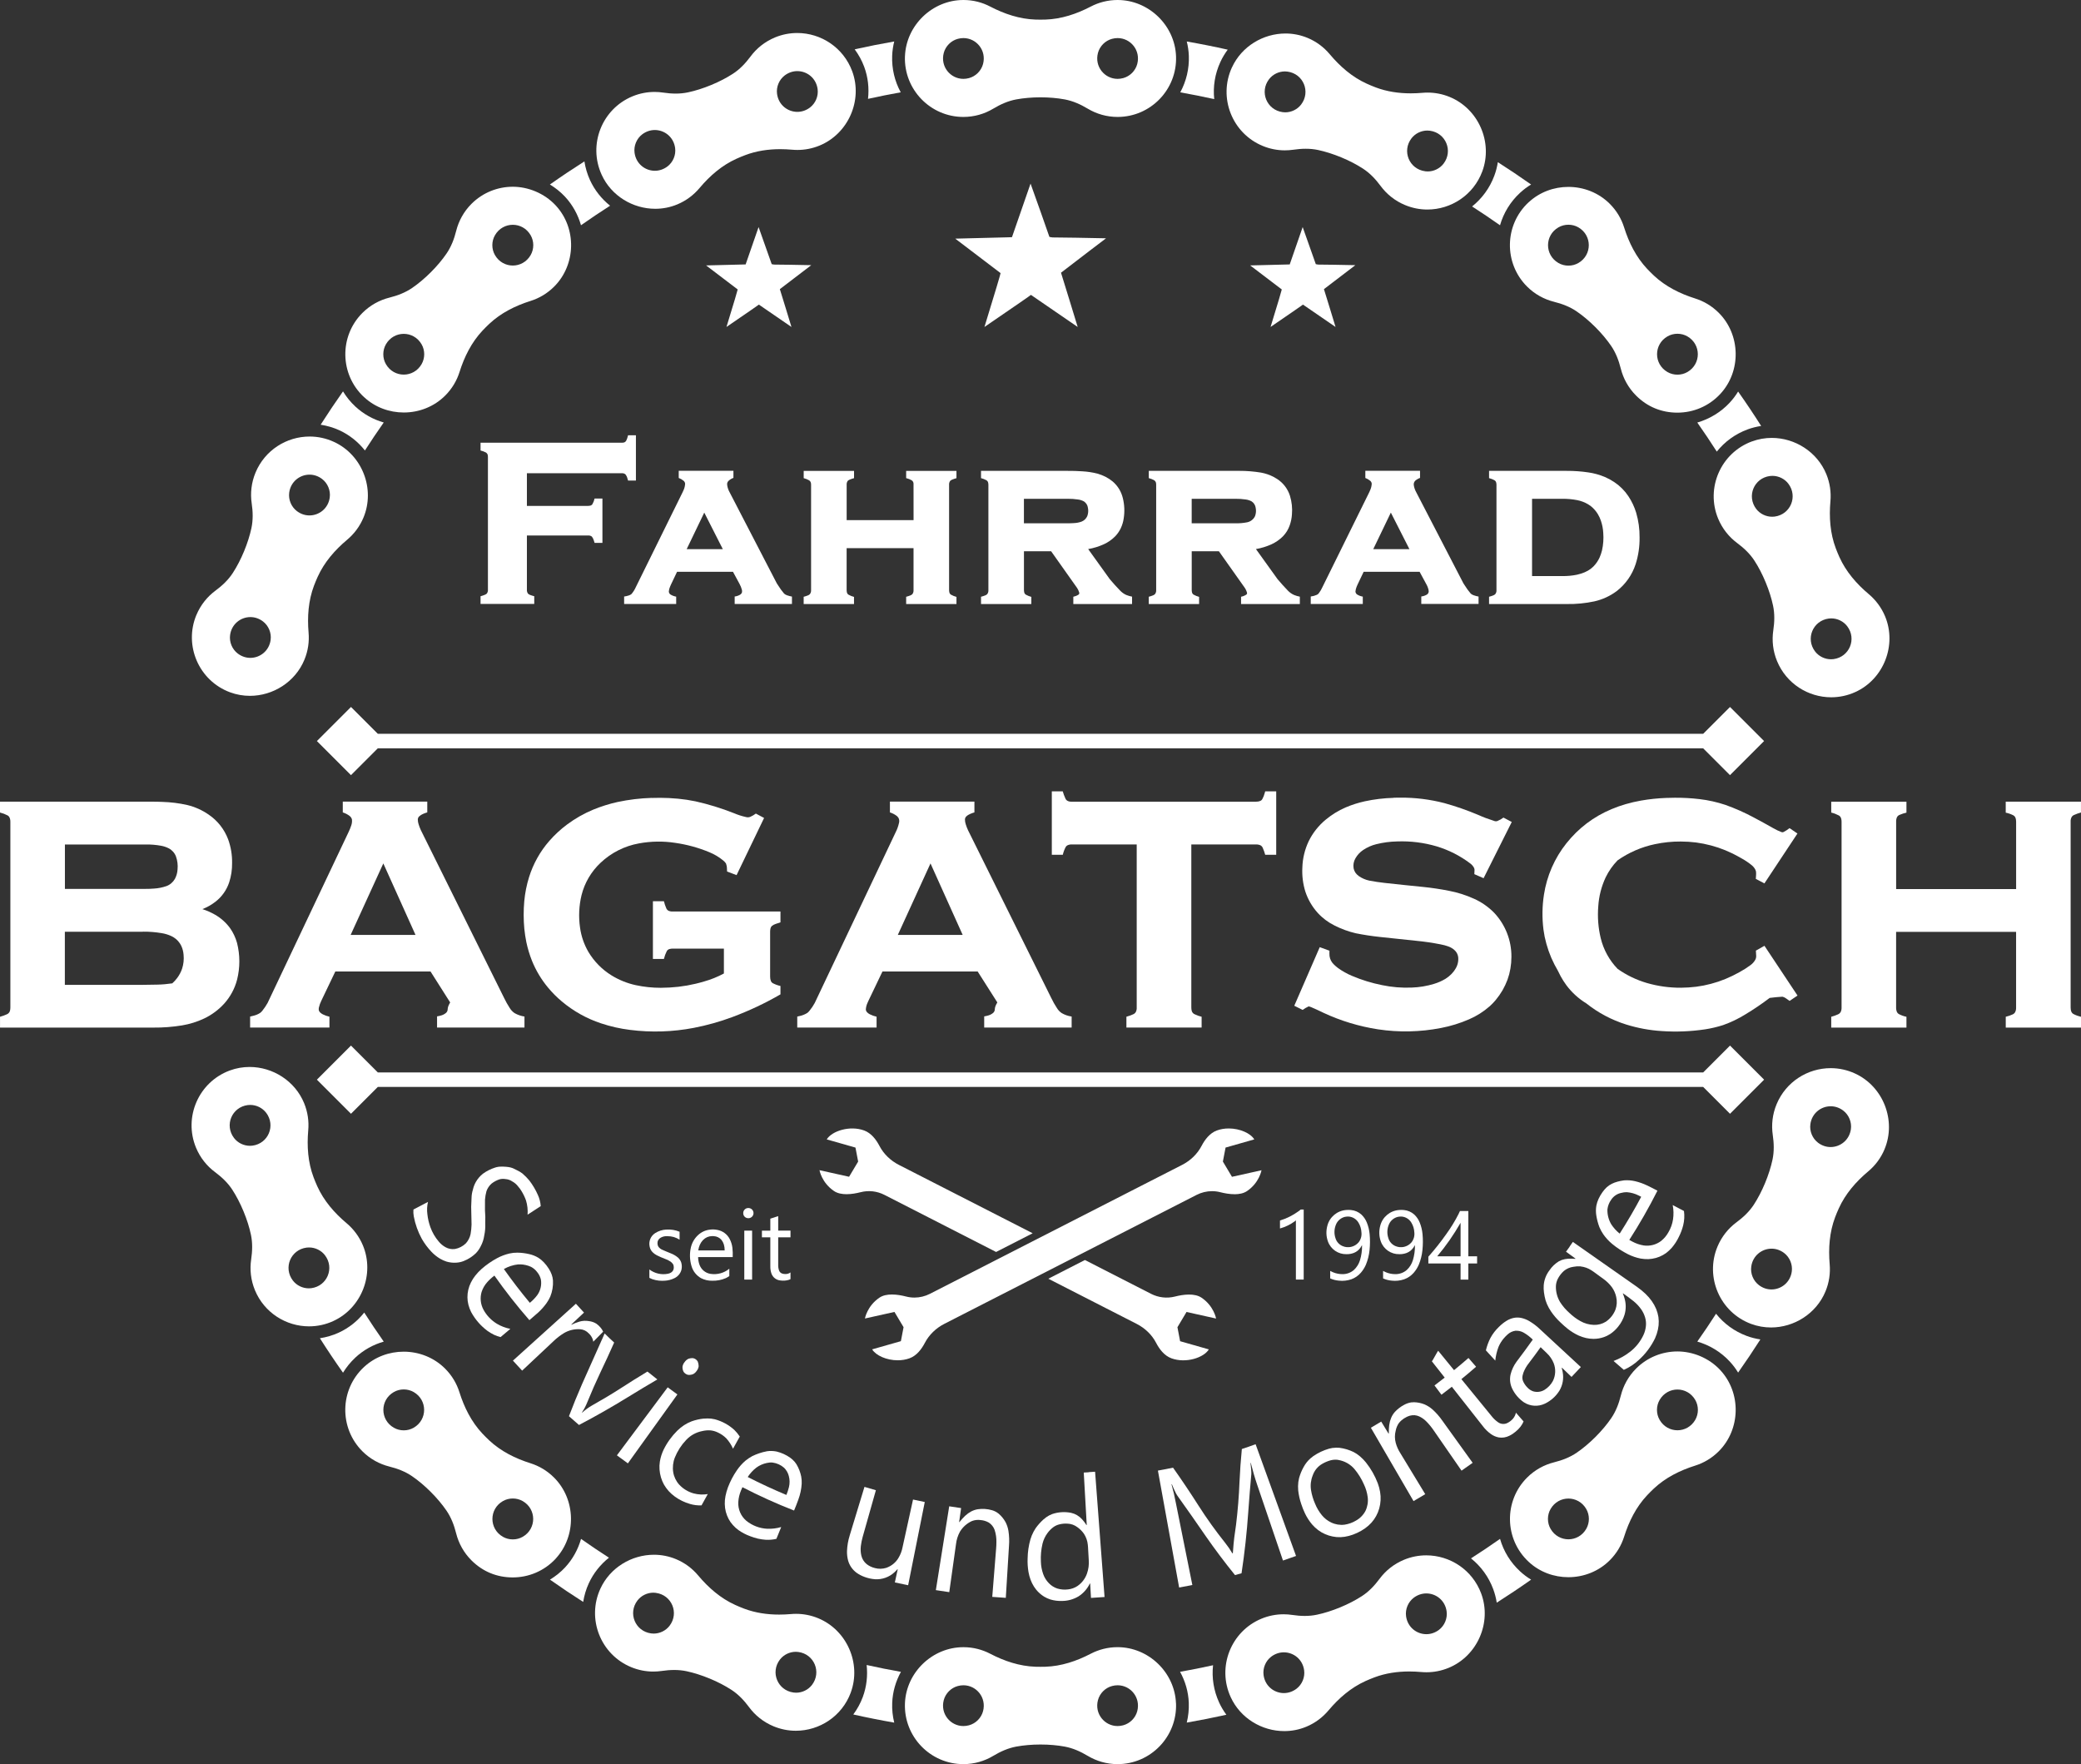<?xml version="1.0" encoding="UTF-8"?>
<svg id="Ebene_1" data-name="Ebene 1" xmlns="http://www.w3.org/2000/svg" viewBox="0 0 668.45 566.62">
  <rect x="0" y="0" width="668.45" height="566.62" fill="#333333" stroke="none"/>
  <defs>
    <style>
      .cls-1 {
        fill: #fff;
        fill-rule: evenodd;
      }
    </style>
  </defs>
  <path class="cls-1" d="M338.15,76.27c-.49-.06-.85-.12-1.07-.19-1.63-4.72-3.65-10.42-6.05-17.11-2.74,7.97-4.73,13.7-5.97,17.21-.15,0-.69.02-1.62.05l-16.6.42c9.71,7.35,14.56,11.04,14.56,11.07,0,.28-1.73,6.05-5.18,17.3,10.05-6.87,15.03-10.31,14.93-10.31l15.02,10.31c-.59-1.91-1.47-4.81-2.66-8.69-1.19-3.88-2.09-6.8-2.7-8.74,7.3-5.61,12.13-9.29,14.47-11.05-7.21-.16-12.93-.25-17.15-.28Z"/>
  <path class="cls-1" d="M233.35,105.02c7-4.79,10.47-7.19,10.41-7.19l10.47,7.19c-.41-1.33-1.03-3.35-1.85-6.06-.83-2.71-1.46-4.74-1.88-6.09,5.09-3.91,8.45-6.48,10.09-7.7-5.03-.11-9.01-.17-11.96-.19-.35-.04-.59-.09-.74-.13-1.14-3.29-2.55-7.26-4.22-11.92-1.91,5.55-3.3,9.55-4.16,12-.11,0-.48.01-1.13.03l-11.57.29c6.77,5.12,10.15,7.7,10.15,7.72,0,.19-1.21,4.21-3.61,12.06Z"/>
  <path class="cls-1" d="M408.12,105.02c7-4.79,10.47-7.19,10.41-7.19l10.47,7.19c-.41-1.33-1.03-3.35-1.85-6.06-.83-2.71-1.46-4.74-1.88-6.09,5.09-3.91,8.45-6.48,10.09-7.7-5.03-.11-9.01-.17-11.96-.19-.35-.04-.59-.09-.74-.13-1.14-3.29-2.55-7.26-4.22-11.92-1.91,5.55-3.3,9.55-4.16,12-.11,0-.48.01-1.13.03l-11.57.29c6.77,5.12,10.15,7.7,10.15,7.72,0,.19-1.2,4.21-3.61,12.06Z"/>
  <path class="cls-1" d="M178.5,500.63c-3.72,4.01-8.75,6.02-13.79,6.02s-9.62-1.83-13.28-5.49c-2.48-2.48-4.11-5.49-4.91-8.67-.65-2.6-1.6-5.11-3.12-7.32-1.35-1.96-3.05-4-5.03-5.98-1.98-1.98-4.02-3.69-5.98-5.03-2.2-1.52-4.72-2.47-7.32-3.12-3.18-.8-6.19-2.43-8.67-4.91-7.49-7.49-7.32-19.79.52-27.06,3.55-3.29,8.15-4.93,12.74-4.93,4.86,0,9.72,1.83,13.34,5.47,2.18,2.19,3.7,4.78,4.57,7.54,1.54,4.89,3.85,9.53,7.36,13.27.71.76,1.45,1.49,2.2,2.2,3.74,3.51,8.38,5.82,13.27,7.36,2.76.87,5.35,2.39,7.54,4.57,7.07,7.03,7.32,18.76.54,26.08M132.9,447.12c-.98-.57-2.09-.85-3.21-.85s-2.23.28-3.21.85c-4.45,2.58-4.45,8.86,0,11.44.98.57,2.09.85,3.21.85s2.23-.28,3.21-.85c4.45-2.58,4.45-8.86,0-11.44M167.93,482.15c-.98-.57-2.09-.85-3.21-.85s-2.23.28-3.21.85c-4.45,2.58-4.45,8.86,0,11.44.98.57,2.09.85,3.21.85s2.23-.28,3.21-.85c4.45-2.58,4.45-8.86,0-11.44"/>
  <path class="cls-1" d="M123.27,430.92c-2.15-3.07-4.25-6.18-6.27-9.34-2.15,2.7-4.91,4.95-8.21,6.46-1.94.89-3.96,1.46-6.03,1.79,2.38,3.75,4.86,7.45,7.42,11.07,1.08-1.76,2.4-3.4,3.96-4.86,2.61-2.42,5.73-4.16,9.12-5.13Z"/>
  <path class="cls-1" d="M605.35,369.12c-1.19,2.85-3.01,5.24-5.23,7.1-3.93,3.29-7.34,7.2-9.46,11.88-.43.94-.83,1.91-1.2,2.88-1.81,4.8-2.18,9.97-1.74,15.08.25,2.88-.16,5.86-1.34,8.71-2.95,7.16-10.09,11.6-17.51,11.6-2.13,0-4.29-.37-6.38-1.14-10.02-3.72-14.88-15.03-10.82-24.81,1.35-3.24,3.5-5.9,6.14-7.85,2.15-1.59,4.11-3.43,5.57-5.68,1.29-1.99,2.53-4.35,3.6-6.94,1.07-2.59,1.87-5.12,2.37-7.45.56-2.62.48-5.3.09-7.95-.48-3.24-.12-6.65,1.23-9.89,3-7.22,10-11.58,17.37-11.58,2.62,0,5.29.55,7.84,1.73,9.06,4.17,13.31,15.11,9.46,24.31M594.54,362.65c.3-2.24-.65-4.55-2.45-5.93-1.26-.96-2.67-1.4-4.05-1.4-3.11,0-6.05,2.24-6.52,5.77-.3,2.24.65,4.55,2.45,5.93,1.26.96,2.67,1.4,4.05,1.4,3.11,0,6.04-2.24,6.52-5.77M575.55,408.39c.3-2.24-.65-4.55-2.45-5.93-1.26-.96-2.67-1.4-4.05-1.4-3.11,0-6.05,2.24-6.52,5.77-.3,2.24.65,4.55,2.45,5.93,1.26.96,2.67,1.4,4.05,1.4,3.11,0,6.04-2.24,6.52-5.77"/>
  <path class="cls-1" d="M555.71,357.73l10.95-10.95-10.95-10.95-8.62,8.62H121.36l-8.62-8.62-10.95,10.95,10.95,10.95,8.62-8.62h425.72l8.62,8.62Z"/>
  <path class="cls-1" d="M551.22,421.96c-1.94,3.03-3.95,6-6.02,8.94,3.95,1.15,7.58,3.33,10.42,6.4,1.03,1.11,1.93,2.3,2.69,3.56,2.46-3.49,4.85-7.04,7.15-10.65-1.49-.23-2.96-.59-4.38-1.12-3.95-1.47-7.31-3.93-9.86-7.13Z"/>
  <path class="cls-1" d="M491.04,64.96c3.55-3.29,8.15-4.93,12.74-4.93,4.86,0,9.72,1.83,13.34,5.47,2.18,2.19,3.7,4.78,4.57,7.54,1.54,4.89,3.85,9.53,7.36,13.27.71.76,1.45,1.49,2.2,2.2,3.74,3.51,8.38,5.82,13.27,7.36,2.76.87,5.35,2.39,7.54,4.57,7.07,7.03,7.32,18.76.54,26.08-3.72,4.01-8.75,6.02-13.79,6.02s-9.62-1.83-13.28-5.49c-2.48-2.48-4.11-5.49-4.91-8.67-.65-2.6-1.6-5.11-3.12-7.32-1.35-1.96-3.05-4-5.03-5.98-1.98-1.98-4.02-3.69-5.98-5.03-2.2-1.52-4.72-2.47-7.32-3.12-3.18-.8-6.19-2.43-8.67-4.91-7.49-7.49-7.32-19.79.52-27.06M535.61,119.49c.98.57,2.09.85,3.21.85s2.23-.28,3.21-.85c4.45-2.58,4.45-8.86,0-11.44-.98-.57-2.09-.85-3.21-.85s-2.23.28-3.21.85c-4.45,2.58-4.45,8.86,0,11.44M500.59,84.47c.98.57,2.09.85,3.21.85s2.23-.28,3.21-.85c4.45-2.58,4.45-8.86,0-11.44-.98-.57-2.09-.85-3.21-.85s-2.23.28-3.21.85c-4.45,2.58-4.45,8.86,0,11.44"/>
  <path class="cls-1" d="M278.38,534.77c.37,3.41.01,6.92-1.24,10.3-.75,2.03-1.8,3.9-3.05,5.6,4.35.98,8.73,1.85,13.15,2.62-.5-2.04-.74-4.17-.65-6.33.14-3.6,1.15-6.98,2.8-9.98-3.7-.65-7.37-1.39-11.01-2.2Z"/>
  <path class="cls-1" d="M552.6,440.09c6.78,7.31,6.53,19.04-.54,26.08-2.19,2.18-4.78,3.7-7.54,4.57-4.89,1.54-9.53,3.85-13.27,7.36-.76.71-1.49,1.45-2.2,2.2-3.51,3.74-5.82,8.38-7.36,13.27-.87,2.76-2.39,5.35-4.57,7.54-3.62,3.64-8.48,5.47-13.34,5.47-4.59,0-9.19-1.63-12.74-4.93-7.84-7.27-8.02-19.57-.52-27.06,2.48-2.48,5.49-4.11,8.67-4.91,2.6-.65,5.11-1.6,7.32-3.12,1.96-1.35,4-3.05,5.98-5.03,1.98-1.98,3.69-4.02,5.03-5.98,1.52-2.2,2.47-4.72,3.12-7.32.8-3.18,2.43-6.19,4.91-8.67,3.66-3.66,8.47-5.49,13.28-5.49s10.07,2.01,13.78,6.02M509.52,484.66c-1.29-2.23-3.51-3.34-5.72-3.34s-4.43,1.11-5.72,3.34c-1.14,1.96-1.14,4.46,0,6.41,1.29,2.23,3.51,3.34,5.72,3.34s4.43-1.11,5.72-3.34c1.14-1.96,1.14-4.46,0-6.41M544.54,449.64c-1.29-2.23-3.51-3.34-5.72-3.34s-4.43,1.11-5.72,3.34c-1.14,1.96-1.14,4.46,0,6.41,1.29,2.23,3.51,3.34,5.72,3.34s4.43-1.11,5.72-3.34c1.13-1.96,1.13-4.46,0-6.41"/>
  <path class="cls-1" d="M396.54,383.58c1.48,0,2.91-.27,4.01-1.01,3.98-2.69,4.67-6.7,4.67-6.7l-9.49,2.11-2.92-4.9.86-4.49,9.23-2.63c-1.2-1.97-4.64-3.51-8.21-3.51-1.29,0-2.6.2-3.82.65-2.31.85-3.88,3-4.89,4.93-1.38,2.65-3.6,4.76-6.26,6.12l-4.68,2.39-76.35,39.03c-1.55.79-3.25,1.2-4.96,1.2-.9,0-1.8-.11-2.68-.34-1.38-.35-2.99-.65-4.54-.65s-2.91.27-4.01,1.01c-3.98,2.69-4.67,6.7-4.67,6.7l9.49-2.11,2.92,4.9-.86,4.49-9.23,2.63c1.2,1.98,4.64,3.51,8.21,3.51,1.29,0,2.6-.2,3.82-.65,2.31-.85,3.88-3,4.89-4.93,1.38-2.65,3.6-4.76,6.26-6.12l66.73-34.11,14.3-7.31c1.55-.79,3.25-1.2,4.96-1.2.9,0,1.8.11,2.68.34,1.38.35,2.99.64,4.54.64Z"/>
  <path class="cls-1" d="M272.73,377.98l2.92-4.9-.86-4.49-9.23-2.63c1.64-2.69,7.42-4.56,12.03-2.86,2.31.85,3.88,3,4.89,4.93,1.38,2.65,3.6,4.76,6.26,6.12l4.68,2.39,38.29,19.57-11.75,6.01-21.57-11.03-14.3-7.31c-2.36-1.21-5.07-1.52-7.64-.86-2.7.69-6.3,1.15-8.55-.37-3.98-2.69-4.67-6.7-4.67-6.7l9.49,2.11Z"/>
  <path class="cls-1" d="M390.63,423.51s-.69-4.01-4.67-6.7c-2.25-1.52-5.85-1.06-8.55-.37-2.57.65-5.28.34-7.64-.86l-21.28-10.88-11.75,6.01,28.38,14.51c2.66,1.36,4.89,3.47,6.26,6.12,1,1.93,2.58,4.08,4.89,4.93,4.61,1.7,10.4-.17,12.03-2.86l-9.23-2.63-.86-4.49,2.92-4.9,9.49,2.11Z"/>
  <path class="cls-1" d="M290.69,18.06C291.07,8.11,299.51,0,309.46,0h.05c3.09,0,6,.77,8.56,2.11,4.55,2.37,9.47,4.02,14.59,4.18.52.02,1.04.02,1.56.02s1.04,0,1.56-.02c5.13-.16,10.04-1.81,14.59-4.18C352.94.77,355.85.01,358.94,0h.05c9.95,0,18.39,8.11,18.77,18.05.41,10.68-8.17,19.51-18.77,19.51-3.51,0-6.79-.98-9.6-2.66-2.3-1.38-4.75-2.48-7.38-2.97-2.34-.43-4.98-.67-7.79-.67s-5.45.24-7.79.67c-2.63.49-5.08,1.59-7.38,2.97-2.81,1.69-6.09,2.66-9.6,2.66-10.59,0-19.17-8.82-18.77-19.51M309.46,25.33c.58,0,1.18-.08,1.78-.24,2.19-.58,3.95-2.35,4.53-4.53,1.16-4.37-2.12-8.33-6.31-8.33-.58,0-1.18.08-1.78.24-2.19.58-3.95,2.35-4.53,4.53-1.16,4.37,2.12,8.33,6.31,8.33M358.99,25.33c.58,0,1.18-.08,1.78-.24,2.19-.58,3.95-2.35,4.53-4.53,1.16-4.37-2.12-8.33-6.31-8.33-.58,0-1.18.08-1.78.24-2.19.58-3.95,2.35-4.53,4.53-1.16,4.37,2.12,8.33,6.31,8.33"/>
  <path class="cls-1" d="M472.86,66.31c3.04,1.95,6.02,3.97,8.97,6.04,1.14-3.94,3.31-7.53,6.41-10.4,1.1-1.02,2.3-1.92,3.57-2.69-3.5-2.47-7.06-4.86-10.68-7.17-.23,1.47-.6,2.93-1.14,4.37-1.47,3.95-3.97,7.32-7.14,9.86Z"/>
  <path class="cls-1" d="M195.61,500.32c-3.04-1.95-6.02-3.97-8.97-6.04-.95,3.33-2.64,6.47-5.11,9.14-1.44,1.55-3.09,2.86-4.87,3.94,3.5,2.47,7.06,4.86,10.67,7.16.33-2.04.91-4.06,1.81-6,1.5-3.26,3.75-6.04,6.48-8.22Z"/>
  <path class="cls-1" d="M63.08,197.55c1.35-3.24,3.5-5.9,6.14-7.85,2.15-1.59,4.11-3.43,5.57-5.68,1.29-1.99,2.53-4.35,3.6-6.94,1.07-2.59,1.87-5.12,2.37-7.45.56-2.62.48-5.31.09-7.95-.48-3.24-.12-6.65,1.23-9.89,3-7.22,10-11.58,17.37-11.58,2.62,0,5.29.55,7.84,1.73,9.06,4.17,13.31,15.11,9.46,24.31-1.19,2.85-3.01,5.24-5.23,7.1-3.93,3.3-7.34,7.2-9.46,11.88-.43.94-.83,1.91-1.2,2.88-1.81,4.8-2.18,9.97-1.74,15.08.25,2.88-.16,5.86-1.34,8.71-2.95,7.16-10.09,11.6-17.51,11.6-2.13,0-4.29-.37-6.38-1.14-10.02-3.72-14.88-15.03-10.82-24.81M73.91,203.97c-.3,2.24.65,4.55,2.45,5.93,1.26.96,2.67,1.4,4.05,1.4,3.11,0,6.05-2.24,6.52-5.77.3-2.24-.65-4.55-2.45-5.93-1.26-.96-2.67-1.4-4.05-1.4-3.11,0-6.05,2.24-6.52,5.77M92.9,158.22c-.3,2.24.65,4.55,2.45,5.93,1.26.96,2.67,1.4,4.05,1.4,3.11,0,6.05-2.24,6.52-5.77.3-2.24-.65-4.55-2.45-5.93-1.26-.96-2.67-1.4-4.05-1.4-3.11,0-6.05,2.24-6.52,5.77"/>
  <path class="cls-1" d="M278.82,31.75c3.48-.77,6.98-1.47,10.51-2.1-1.94-3.56-2.91-7.58-2.75-11.76.06-1.57.29-3.09.66-4.57-4.27.74-8.5,1.58-12.7,2.52,1.25,1.7,2.3,3.58,3.05,5.61,1.25,3.37,1.61,6.89,1.23,10.29Z"/>
  <path class="cls-1" d="M209.42,256.27c-3.72.11-7.43.55-11.07,1.33-2.66.59-5.26,1.41-7.78,2.44-2.98,1.24-5.8,2.84-8.39,4.76-2.1,1.56-4.02,3.34-5.74,5.31-2.94,3.36-5.14,7.3-6.48,11.56-.8,2.55-1.32,5.17-1.56,7.83-.26,2.93-.25,5.88.02,8.8.15,1.44.36,2.88.65,4.3.43,2.04,1.03,4.03,1.8,5.97,1.27,3.14,3.02,6.06,5.19,8.66,1.34,1.61,2.81,3.09,4.42,4.43,3.71,3.12,7.99,5.51,12.59,7.03,3.02,1.01,6.13,1.71,9.29,2.1,6.81.87,13.72.65,20.46-.64,4.25-.82,8.42-1.99,12.47-3.5,5.33-1.99,10.49-4.42,15.41-7.27v-2.69c-.87-.19-1.7-.5-2.49-.91-.25-.14-.44-.35-.56-.61-.19-.47-.28-.97-.27-1.47v-14.46c0-.36.04-.71.12-1.06.07-.27.2-.51.38-.72.39-.33.84-.57,1.33-.72.49-.18.99-.35,1.49-.49v-3.48h-34.57c-.48.03-.96-.06-1.4-.25-.33-.18-.59-.47-.72-.82-.31-.72-.57-1.47-.75-2.24h-3.53v18.54h3.53c.21-.86.51-1.69.91-2.48.2-.37.55-.64.96-.72.33-.08.67-.12,1.01-.12h16.39v7.99c-2.02,1.09-4.15,1.95-6.36,2.57-.88.26-1.76.5-2.65.71l-2.78.58-2.81.41-2.82.24-2.86.09c-2.71,0-5.41-.28-8.05-.85-2.74-.6-5.37-1.66-7.76-3.13-3.05-1.88-5.59-4.47-7.43-7.54-1.41-2.42-2.33-5.1-2.7-7.88-.49-3.45-.33-6.96.49-10.35.99-3.98,3.12-7.59,6.11-10.4,3.41-3.22,7.68-5.39,12.29-6.22,3.87-.72,7.83-.78,11.72-.18,3.77.54,7.45,1.55,10.96,3.01,1.56.64,3.01,1.5,4.32,2.56.39.29.72.64,1,1.04.2.53.31,1.09.31,1.66.03.31.05.62.04.93l3.05,1.16,8.84-18.36-2.65-1.41c-.54.41-1.12.75-1.74,1.03-.46.2-.97.22-1.45.08-1.31-.29-2.59-.7-3.83-1.23-4.02-1.59-8.15-2.87-12.37-3.81l-2.78-.5-2.86-.35-2.93-.21c-1.8-.08-3.61-.09-5.41-.03Z"/>
  <path class="cls-1" d="M447.66,256.26c-3.1.08-6.19.45-9.22,1.1-2.14.47-4.22,1.13-6.23,1.99-2.29.99-4.43,2.31-6.36,3.91-2.3,1.9-4.18,4.27-5.49,6.95-1.24,2.63-1.93,5.48-2.02,8.38-.15,2.64.18,5.29.97,7.82.84,2.53,2.2,4.86,3.99,6.83,1.53,1.67,3.37,3.04,5.4,4.04,2.16,1.09,4.44,1.93,6.8,2.48,2.56.51,5.14.91,7.73,1.18,3.91.43,7.81.85,11.73,1.24,2.59.25,5.17.63,7.73,1.13.9.16,1.78.4,2.64.72.7.26,1.34.65,1.89,1.15.64.57,1.05,1.35,1.17,2.2.16,1.44-.22,2.89-1.05,4.07l-.33.49-.78.91-.91.82-1.03.73c-1.13.67-2.33,1.21-3.59,1.59-2.34.72-4.76,1.13-7.21,1.21-3.21.14-6.43-.13-9.58-.79-3.3-.66-6.53-1.65-9.63-2.97-1.61-.67-3.14-1.53-4.55-2.56-.45-.34-.88-.71-1.28-1.11-.74-.7-1.23-1.63-1.38-2.64-.05-.59-.06-1.18-.03-1.77l-3.12-1.14-8.18,18.82,2.69,1.34c.59-.44,1.22-.81,1.89-1.12l.09-.02c.46.12.9.29,1.32.5,1.15.5,2.29,1.03,3.42,1.58,5.54,2.58,11.43,4.36,17.47,5.29,6.73,1.02,13.58.87,20.25-.43,3.09-.59,6.1-1.52,8.98-2.77,2.45-1.05,4.71-2.49,6.71-4.25.67-.61,1.3-1.26,1.88-1.96l1.18-1.55,1.03-1.61.86-1.66.72-1.71.55-1.76.39-1.82.24-1.87.08-1.93c.03-5.24-1.95-10.3-5.55-14.12-1.85-1.88-4.02-3.4-6.42-4.48-2.59-1.18-5.32-2.05-8.12-2.58-2.69-.53-5.4-.94-8.13-1.22-4.19-.41-8.35-.85-12.53-1.31-1.65-.18-3.3-.43-4.93-.74-1.19-.26-2.31-.74-3.31-1.43l-.64-.54-.5-.6c-.27-.42-.46-.88-.56-1.37-.19-1.11.02-2.25.59-3.22.6-1.06,1.44-1.97,2.45-2.65,1.29-.87,2.72-1.51,4.23-1.88,2.21-.55,4.47-.85,6.74-.89,4.26-.16,8.53.37,12.62,1.57,3.94,1.18,7.63,3.06,10.9,5.55.48.37.87.83,1.15,1.36.09.19.14.4.16.61-.02.48-.04.94-.06,1.42l2.97,1.3,9.05-18.06-2.67-1.41c-.61.46-1.28.84-1.99,1.12-.38.11-.79.07-1.15-.1-1.7-.53-3.37-1.16-4.99-1.89-3.51-1.48-7.12-2.74-10.78-3.76-4.67-1.22-9.48-1.82-14.31-1.77l-2.04.02Z"/>
  <path class="cls-1" d="M535.16,256.29c-2.7.1-5.39.38-8.05.85-1.65.29-3.29.67-4.91,1.14l-2.31.74c-1.48.53-2.94,1.14-4.35,1.83l-2.05,1.09-1.95,1.2-1.86,1.32c-1.21.92-2.36,1.91-3.44,2.97-1.09,1.08-2.12,2.22-3.08,3.42-3.81,4.78-6.3,10.49-7.22,16.53-.57,3.69-.62,7.44-.16,11.15l.39,2.34.56,2.29.71,2.27.87,2.23,1.04,2.19c.7,1.22,1.36,2.46,1.97,3.73.55,1.01,1.18,1.98,1.86,2.91,1.74,2.31,3.9,4.28,6.37,5.79,3.81,3.03,8.14,5.33,12.79,6.78,3.72,1.16,7.56,1.87,11.45,2.11,4.65.32,9.33.13,13.94-.56,1.95-.3,3.88-.76,5.76-1.36,2.53-.9,4.96-2.07,7.24-3.49,2.66-1.61,5.24-3.36,7.72-5.24,1.36-.18,2.73-.31,4.11-.39.41.1.79.28,1.13.53.4.26.79.53,1.16.82l2.54-1.72-10.62-15.98-2.75,1.55c.05.61.08,1.22.1,1.83,0,.37-.1.74-.27,1.07-.37.67-.88,1.25-1.49,1.71-1.14.85-2.35,1.62-3.6,2.3l-2.24,1.17-2.27,1.02-2.3.86-2.34.7-2.37.55-2.4.39-2.45.23-2.47.09c-3.69.02-7.37-.49-10.92-1.52-3.36-.98-6.53-2.51-9.39-4.53-2.65-2.74-4.53-6.15-5.43-9.85-.81-3.35-1.07-6.82-.79-10.25.2-3.21,1-6.35,2.36-9.27.98-2.03,2.28-3.89,3.85-5.5,3.6-2.52,7.68-4.29,11.98-5.19,2.74-.58,5.53-.87,8.33-.85l2.47.08,2.44.23,2.4.4,2.37.55,2.34.7,2.3.86,2.27,1.02c1.02.51,2.02,1.05,3.01,1.62,1.13.63,2.2,1.35,3.2,2.17.46.38.84.85,1.12,1.38l.21.53c.06.41.07.83.04,1.24l-.08,1.22,2.76,1.45,10.61-16.02-2.54-1.73c-.6.49-1.26.91-1.95,1.26-.18.08-.38.1-.56.04-.92-.34-1.81-.76-2.66-1.25-2.04-1.16-4.09-2.29-6.17-3.39-2.98-1.61-6.08-2.99-9.28-4.13-2.7-.9-5.48-1.52-8.3-1.85-2.62-.31-5.26-.46-7.91-.44l-2.87.06Z"/>
  <path class="cls-1" d="M0,260.98c.85.21,1.68.52,2.46.93.25.14.45.35.58.61.21.45.3.94.29,1.43v59.64c0,.35-.04.7-.12,1.04-.14.53-.51.96-1.02,1.16-.7.32-1.43.58-2.18.78v3.48h49.26c3.1.03,6.19-.21,9.25-.71,2.45-.41,4.82-1.15,7.06-2.21,2.44-1.16,4.63-2.79,6.44-4.78,1.98-2.2,3.4-4.84,4.14-7.71.97-3.87.96-7.92-.02-11.78-.47-1.69-1.22-3.3-2.23-4.74-1.3-1.78-2.96-3.26-4.87-4.35-1.28-.73-2.63-1.32-4.03-1.77,1.5-.58,2.9-1.37,4.17-2.35,2.07-1.59,3.62-3.77,4.44-6.26.65-1.99.96-4.07.93-6.16.05-2.61-.38-5.2-1.27-7.65-1.22-3.23-3.4-6-6.26-7.94-2.08-1.44-4.4-2.48-6.85-3.07-2.64-.6-5.33-.93-8.03-1.01-1.11-.05-2.22-.07-3.33-.07H0v3.49M46.8,271.24c1.64-.03,3.29.11,4.91.4.88.15,1.72.44,2.51.84,1.05.55,1.86,1.46,2.29,2.57.49,1.36.67,2.81.52,4.24-.06,1.06-.36,2.09-.86,3.02-.61,1.06-1.57,1.88-2.72,2.3-1.28.44-2.62.71-3.98.79-.89.07-1.78.11-2.67.1h-25.95v-14.26h25.95M45.91,299.24c2.01-.02,4.01.14,5.99.47,1.09.17,2.14.49,3.14.95.55.26,1.07.59,1.54.99.69.6,1.25,1.33,1.65,2.15.42.9.67,1.88.74,2.87.15,1.5-.01,3.01-.47,4.44-.36,1.06-.88,2.06-1.55,2.96-.47.64-1.01,1.24-1.61,1.77-1.6.24-3.22.38-4.84.41-1.53.04-3.07.06-4.61.07h-25.06v-17.06h25.06"/>
  <path class="cls-1" d="M110.1,260.94c.81.25,1.58.65,2.25,1.17.34.28.58.65.7,1.07.07.67,0,1.34-.23,1.97-.24.72-.53,1.43-.86,2.11l-26,54.87c-.48.87-1.04,1.69-1.66,2.47-.21.28-.45.52-.73.73-.63.41-1.32.71-2.05.89-.39.1-.79.2-1.18.29v3.53h25.48v-3.49c-.73-.16-1.43-.41-2.1-.74-.32-.16-.61-.36-.87-.6-.19-.18-.34-.41-.43-.65-.06-.3-.06-.61,0-.91.18-.78.45-1.54.81-2.26l4.48-9.36h30.58l6.31,9.94c-.23.39-.43.79-.6,1.21-.11.31-.18.63-.2.95,0,.43-.17.85-.48,1.15-.42.37-.91.65-1.44.82-.49.15-.99.27-1.49.35v3.58h28.08v-3.53c-1.12-.17-2.2-.54-3.18-1.1-.63-.43-1.15-.98-1.55-1.63-.68-1.06-1.3-2.15-1.84-3.29l-26.72-53.86c-.28-.62-.53-1.26-.73-1.92-.16-.49-.24-.99-.24-1.51.01-.36.17-.71.42-.96.37-.35.81-.63,1.28-.82.44-.19.88-.35,1.34-.48v-3.47h-27.14v3.44M133.47,300.29h-20.84l10.5-22.97,10.34,22.97"/>
  <path class="cls-1" d="M285.86,260.94c.81.25,1.58.65,2.25,1.17.22.2.41.44.56.7.2.47.24,1,.11,1.49-.23,1.03-.58,2.03-1.06,2.97l-26.01,54.87c-.47.87-1.03,1.7-1.66,2.47-.21.27-.45.52-.72.73-.8.5-1.69.85-2.62,1.03l-.62.14v3.53h25.48v-3.49c-.73-.16-1.43-.41-2.1-.74-.45-.21-.84-.52-1.14-.92-.14-.21-.21-.45-.21-.7.05-.67.21-1.33.48-1.95l.38-.85,4.48-9.36h30.58l6.32,9.94c-.24.39-.44.79-.61,1.21-.11.31-.18.63-.2.95,0,.43-.17.85-.48,1.15-.42.37-.91.65-1.44.82-.49.15-.99.27-1.49.35v3.58h28.09v-3.53c-1.12-.16-2.2-.53-3.18-1.1-.63-.42-1.16-.97-1.55-1.63-.69-1.05-1.31-2.15-1.85-3.29l-26.72-53.86c-.28-.62-.53-1.26-.73-1.92-.16-.49-.24-.99-.24-1.51.01-.37.17-.71.43-.96.37-.36.81-.63,1.28-.82.43-.19.88-.35,1.33-.48v-3.47h-27.14v3.44M309.23,300.29h-20.84l10.5-22.97,10.34,22.97"/>
  <path class="cls-1" d="M406.24,254.74c-.17.67-.43,1.31-.76,1.92-.12.25-.34.45-.6.56-.46.2-.95.29-1.45.28h-59.16c-.47.02-.94-.07-1.36-.27-.33-.18-.58-.47-.71-.82-.33-.72-.61-1.47-.83-2.24h-3.51v20.37h3.53c.2-.86.51-1.69.92-2.48.13-.24.34-.44.59-.56.43-.2.9-.29,1.37-.27h20.86v52.35c.03.5-.06.99-.28,1.44-.19.34-.49.61-.85.76-.7.32-1.43.58-2.18.78v3.48h24.16v-3.47c-.76-.18-1.49-.44-2.19-.78-.5-.19-.88-.63-1-1.15-.08-.35-.12-.71-.12-1.06v-52.35h20.76c.49-.02.99.07,1.44.27.34.18.61.48.75.84.32.71.58,1.45.78,2.2h3.54v-20.37h-3.54l-.16.56Z"/>
  <path class="cls-1" d="M644.28,261.02c.86.17,1.69.47,2.47.87.25.14.45.35.58.61.2.44.29.92.28,1.4v21.66h-38.54v-21.66c-.02-.49.07-.98.27-1.43.18-.34.47-.6.83-.74.71-.31,1.46-.55,2.21-.72v-3.51h-24.16v3.49c.85.2,1.67.52,2.45.93.37.21.64.58.74,1,.09.32.14.65.13.99v59.75c.02.48-.08.95-.29,1.38-.19.34-.49.61-.85.76-.7.32-1.43.58-2.18.78v3.48h24.16v-3.48c-.85-.17-1.67-.47-2.44-.87-.25-.14-.46-.35-.59-.61-.2-.45-.3-.94-.29-1.44v-24.35h38.54v24.35c.02.49-.08.98-.3,1.42-.19.35-.49.62-.86.76-.69.32-1.42.56-2.16.73v3.49h24.17v-3.47c-.86-.21-1.69-.51-2.47-.92-.25-.14-.45-.35-.58-.61-.2-.44-.29-.92-.28-1.41v-59.75c-.03-.48.07-.96.28-1.4.18-.34.48-.61.84-.75.71-.32,1.45-.58,2.2-.78v-3.48h-24.17v3.52Z"/>
  <path class="cls-1" d="M107.08,424.3c-2.54,1.17-5.2,1.71-7.81,1.71-7.38,0-14.39-4.38-17.38-11.61-1.34-3.24-1.69-6.65-1.21-9.89.39-2.65.48-5.33-.08-7.95-.49-2.32-1.29-4.86-2.36-7.45-1.07-2.59-2.3-4.95-3.59-6.94-1.45-2.25-3.41-4.09-5.56-5.69-2.63-1.95-4.78-4.61-6.13-7.86-4.05-9.79.83-21.09,10.86-24.79,2.08-.77,4.23-1.13,6.35-1.13,7.43,0,14.58,4.46,17.52,11.63,1.17,2.86,1.58,5.83,1.32,8.72-.45,5.11-.1,10.28,1.71,15.08.37.97.76,1.94,1.19,2.88,2.11,4.67,5.51,8.59,9.44,11.89,2.21,1.86,4.03,4.26,5.22,7.11,3.84,9.21-.43,20.14-9.5,24.29M85.48,357.4c-1.21-1.58-3.13-2.51-5.11-2.51l-.81.05c-5.1.68-7.51,6.47-4.39,10.57,1.21,1.58,3.13,2.51,5.11,2.51l.82-.05c5.1-.68,7.51-6.47,4.39-10.57M104.39,403.18c-1.21-1.58-3.13-2.51-5.11-2.51l-.82.05c-5.1.68-7.51,6.47-4.39,10.57,1.21,1.58,3.13,2.51,5.11,2.51l.82-.05c5.1-.68,7.51-6.47,4.39-10.57"/>
  <path class="cls-1" d="M432.4,388.64c-2.88.22-5.31,2.24-6.03,5.04-.46,1.67-.4,3.43.18,5.06.9,2.51,3.31,4.16,5.98,4.09.79.02,1.58-.12,2.33-.4.9-.35,1.67-.97,2.2-1.77l.39-.66h.06c.03,1.62-.19,3.23-.66,4.77-.36,1.18-1.02,2.25-1.92,3.1-1.03.91-2.37,1.4-3.74,1.37-1.02,0-2.03-.2-2.98-.59l-.93-.44v2.4c.88.4,1.83.64,2.79.72,1.34.16,2.7,0,3.98-.43,1.18-.42,2.23-1.14,3.06-2.09.67-.77,1.22-1.64,1.63-2.58.62-1.5,1.02-3.09,1.18-4.71.18-1.7.19-3.42.03-5.13-.12-1.29-.42-2.55-.91-3.74-.39-.97-.99-1.84-1.75-2.56-.92-.82-2.09-1.33-3.32-1.44-.52-.06-1.03-.06-1.55-.01M433.4,390.76c1.23.15,2.32.86,2.96,1.93.57.93.9,2,.95,3.09.15,1.18-.19,2.37-.94,3.29-1.27,1.45-3.32,1.92-5.09,1.17-1.11-.46-1.96-1.39-2.3-2.54-.5-1.46-.43-3.06.19-4.47.53-1.22,1.61-2.11,2.9-2.4.44-.09.89-.11,1.34-.07"/>
  <path class="cls-1" d="M449.39,388.64c-2.88.22-5.31,2.24-6.03,5.04-.46,1.67-.4,3.43.18,5.06.9,2.51,3.31,4.16,5.98,4.09.79.02,1.58-.12,2.33-.4.9-.35,1.67-.97,2.2-1.77l.39-.66h.06c.03,1.62-.19,3.23-.66,4.77-.36,1.18-1.02,2.25-1.92,3.1-1.03.91-2.37,1.4-3.74,1.37-1.02,0-2.03-.2-2.98-.59l-.93-.44v2.4c.88.4,1.83.64,2.79.72,1.34.16,2.7,0,3.98-.43,1.18-.42,2.23-1.14,3.06-2.09.67-.77,1.22-1.64,1.63-2.58.62-1.5,1.02-3.09,1.18-4.71.18-1.7.19-3.42.03-5.13-.12-1.29-.42-2.55-.91-3.74-.39-.97-.99-1.84-1.75-2.56-.92-.82-2.09-1.33-3.32-1.44-.52-.06-1.03-.06-1.55-.01M450.39,390.76c1.23.15,2.32.86,2.96,1.93.57.93.9,2,.95,3.09.15,1.18-.19,2.37-.94,3.29-1.27,1.45-3.32,1.92-5.09,1.17-1.11-.46-1.96-1.39-2.3-2.54-.5-1.46-.43-3.06.19-4.47.53-1.22,1.61-2.11,2.9-2.4.44-.09.89-.11,1.34-.07"/>
  <path class="cls-1" d="M214.04,394.92c-1.27.06-2.51.45-3.59,1.14-1.41.91-2.13,2.59-1.79,4.24.12.74.47,1.42,1.01,1.94.39.38.83.7,1.32.95.83.41,1.69.79,2.56,1.12.64.21,1.25.51,1.82.89.3.21.56.47.78.78.2.32.29.69.28,1.06.01.34-.05.67-.2.97-.15.28-.37.51-.63.69-.31.2-.66.34-1.03.41-2.1.42-4.28-.08-5.98-1.37v2.7l.93.41c.68.24,1.39.39,2.1.47.59.05,1.18.07,1.77.04,1.14-.05,2.26-.33,3.28-.84,1.08-.52,1.89-1.48,2.21-2.64.19-.78.17-1.6-.06-2.37-.2-.61-.56-1.15-1.03-1.58-.69-.58-1.47-1.04-2.3-1.36-1-.39-1.98-.81-2.96-1.25-.32-.17-.61-.39-.85-.65-.22-.24-.38-.53-.44-.85-.07-.34-.07-.7,0-1.04.13-.46.41-.85.8-1.13.47-.32,1.02-.51,1.58-.58l.68-.03,1.1.07,1.03.21c.66.2,1.28.49,1.86.85v-2.55c-1.34-.56-2.79-.79-4.23-.69Z"/>
  <path class="cls-1" d="M228.14,394.94c-1.45.13-2.81.74-3.88,1.73-1.16,1.06-1.97,2.44-2.33,3.96-.46,1.99-.39,4.06.19,6.01.47,1.65,1.57,3.04,3.06,3.89,1.11.57,2.36.86,3.61.83,1.5.04,2.99-.25,4.36-.84.39-.19.76-.41,1.12-.66v-2.36c-1.68,1.38-3.86,1.98-6,1.66-1.7-.25-3.1-1.44-3.63-3.07-.25-.75-.38-1.53-.39-2.33h11.11c.05-1,.01-2-.1-3-.12-.97-.4-1.9-.85-2.77-.8-1.58-2.31-2.68-4.05-2.97-.73-.14-1.48-.17-2.21-.09M229.31,397.04c.94.05,1.81.48,2.42,1.18l.45.68.33.79.2.91.07,1.03h-8.49l.21-.99.32-.87.44-.79.56-.69.65-.55.72-.4.8-.24.85-.08.45.02"/>
  <path class="cls-1" d="M247.44,391.43v3.84h-2.7v2.15h2.7v9.3c-.02.83.11,1.66.4,2.44.46,1.16,1.53,1.97,2.77,2.1.95.15,1.92.08,2.83-.2l.48-.22v-2.15c-.47.35-1.05.53-1.64.52-.36,0-.72-.05-1.06-.17-.43-.15-.78-.48-.95-.91-.22-.59-.32-1.23-.3-1.86v-8.86h3.95v-2.15h-3.95v-4.66l-2.52.82Z"/>
  <path class="cls-1" d="M239.08,410.99h2.51v-15.72h-2.51v15.72Z"/>
  <path class="cls-1" d="M417.18,388.99c-1.83,1.34-3.87,2.37-6.03,3.03v2.55c1.71-.47,3.31-1.24,4.74-2.29l.37-.32v19.03h2.51v-22.51h-.95l-.63.51Z"/>
  <path class="cls-1" d="M468.56,389.84c-1.16,2.29-2.5,4.48-4.01,6.56-1.78,2.52-3.69,4.93-5.74,7.24v2.18h10.35v5.17h2.49v-5.17h2.82v-2.3h-2.82v-14.55h-2.69l-.41.87M469.16,403.52h-7.51c2.82-3.36,5.34-6.97,7.51-10.78v10.78"/>
  <path class="cls-1" d="M240.05,388.03c-.77.15-1.33.83-1.31,1.62-.02.78.54,1.46,1.31,1.59.77.16,1.55-.24,1.86-.96.31-.73.05-1.58-.62-2.02-.37-.23-.81-.31-1.24-.23Z"/>
  <path class="cls-1" d="M186.63,72.34c3.07-2.15,6.18-4.25,9.34-6.27-2.72-2.17-4.95-4.96-6.45-8.21-.89-1.95-1.48-3.97-1.8-6.02-3.76,2.39-7.45,4.86-11.08,7.42,1.78,1.09,3.43,2.39,4.87,3.94,2.47,2.67,4.16,5.82,5.11,9.14Z"/>
  <path class="cls-1" d="M555.71,227.07l-8.62,8.62H121.36l-8.62-8.62-10.95,10.95,10.95,10.95,8.62-8.62h425.72l8.62,8.62,10.95-10.95-10.95-10.95Z"/>
  <path class="cls-1" d="M116.94,127.56c-7.84-7.27-8.02-19.57-.52-27.06,2.48-2.48,5.49-4.11,8.67-4.91,2.6-.65,5.11-1.6,7.32-3.12,1.96-1.35,4-3.05,5.98-5.03s3.69-4.02,5.03-5.98c1.52-2.2,2.47-4.72,3.12-7.32.8-3.18,2.43-6.19,4.91-8.67,3.66-3.66,8.47-5.49,13.28-5.49s10.07,2.01,13.79,6.02c6.78,7.31,6.53,19.04-.54,26.08-2.19,2.18-4.78,3.7-7.54,4.57-4.89,1.54-9.53,3.85-13.27,7.36-.76.71-1.49,1.45-2.2,2.2-3.51,3.74-5.82,8.38-7.36,13.27-.87,2.76-2.39,5.35-4.57,7.54-3.62,3.64-8.47,5.47-13.34,5.47-4.59,0-9.19-1.63-12.74-4.93M159,81.95c1.29,2.23,3.51,3.34,5.72,3.34s4.43-1.11,5.72-3.34c1.14-1.96,1.14-4.46,0-6.41-1.29-2.23-3.51-3.34-5.72-3.34s-4.43,1.11-5.72,3.34c-1.14,1.96-1.14,4.46,0,6.41M123.97,116.98c1.29,2.23,3.51,3.34,5.72,3.34s4.43-1.11,5.72-3.34c1.14-1.96,1.14-4.46,0-6.41-1.29-2.23-3.51-3.34-5.72-3.34s-4.43,1.11-5.72,3.34c-1.13,1.96-1.13,4.46,0,6.41"/>
  <path class="cls-1" d="M193.27,56.14c-4.46-9.72.1-21.15,9.89-25.2,2.33-.96,4.74-1.41,7.11-1.41.93,0,1.86.07,2.78.21,1.33.2,2.67.32,4,.32s2.64-.12,3.95-.4c2.32-.49,4.86-1.29,7.45-2.36,2.59-1.07,4.95-2.3,6.94-3.59,2.25-1.45,4.09-3.41,5.69-5.56,1.95-2.63,4.61-4.78,7.86-6.13,2.34-.97,4.76-1.42,7.15-1.42,7.61,0,14.82,4.65,17.65,12.28,3.46,9.35-1.27,20.09-10.5,23.88-2.32.95-4.71,1.4-7.07,1.4-.55,0-1.1-.02-1.64-.07-1.3-.11-2.6-.18-3.9-.18-3.81,0-7.6.54-11.19,1.89-.97.37-1.94.76-2.88,1.19-4.68,2.11-8.59,5.51-11.89,9.44-1.86,2.21-4.26,4.03-7.11,5.22-2.3.96-4.7,1.41-7.08,1.41-7.16,0-14.09-4.1-17.21-10.91M249.6,30.15c.47,3.54,3.4,5.78,6.52,5.78,1.38,0,2.79-.44,4.05-1.39,1.8-1.37,2.76-3.68,2.46-5.92-.47-3.54-3.4-5.78-6.52-5.78-1.38,0-2.79.44-4.05,1.39-1.8,1.37-2.76,3.68-2.46,5.92M203.83,49.07c.47,3.54,3.4,5.78,6.52,5.78,1.38,0,2.79-.44,4.05-1.39,1.8-1.37,2.76-3.68,2.46-5.92-.47-3.54-3.4-5.78-6.52-5.78-1.38,0-2.79.44-4.05,1.39-1.8,1.37-2.76,3.68-2.46,5.92"/>
  <path class="cls-1" d="M545.2,135.72c2.15,3.06,4.24,6.17,6.26,9.33,2.56-3.2,5.93-5.66,9.89-7.13,1.41-.52,2.87-.88,4.36-1.11-2.38-3.75-4.84-7.43-7.4-11.05-.76,1.25-1.66,2.45-2.69,3.56-2.84,3.06-6.46,5.24-10.42,6.4Z"/>
  <path class="cls-1" d="M481.84,494.27c-3.06,2.15-6.17,4.24-9.33,6.26,3.17,2.54,5.68,5.93,7.14,9.89.53,1.43.9,2.88,1.13,4.34,3.74-2.38,7.42-4.84,11.04-7.39-1.27-.77-2.47-1.67-3.57-2.69-3.1-2.87-5.27-6.45-6.41-10.4Z"/>
  <path class="cls-1" d="M562.77,141.78c2.08-.77,4.23-1.13,6.35-1.13,7.43,0,14.58,4.46,17.52,11.63,1.17,2.86,1.58,5.83,1.32,8.72-.45,5.11-.1,10.28,1.71,15.08.37.97.76,1.94,1.19,2.88,2.11,4.67,5.51,8.59,9.44,11.89,2.21,1.86,4.03,4.26,5.22,7.11,3.83,9.21-.43,20.14-9.5,24.29-2.54,1.17-5.2,1.71-7.82,1.71-7.38,0-14.39-4.38-17.38-11.61-1.34-3.24-1.69-6.65-1.21-9.89.4-2.65.48-5.34-.08-7.95-.49-2.32-1.29-4.86-2.36-7.45-1.07-2.59-2.3-4.95-3.59-6.94-1.45-2.25-3.41-4.09-5.56-5.69-2.63-1.95-4.78-4.61-6.13-7.86-4.05-9.79.83-21.09,10.86-24.79M583.03,209.24c1.21,1.58,3.13,2.51,5.11,2.51l.82-.05c5.1-.68,7.51-6.47,4.39-10.57-1.21-1.58-3.13-2.51-5.11-2.51l-.82.05c-5.1.68-7.51,6.47-4.39,10.57M564.12,163.46c1.21,1.58,3.13,2.51,5.11,2.51l.82-.05c5.1-.68,7.51-6.47,4.39-10.57-1.21-1.58-3.13-2.51-5.11-2.51l-.82.05c-5.1.68-7.51,6.47-4.39,10.57"/>
  <path class="cls-1" d="M475.79,511.84c3.46,9.35-1.27,20.09-10.5,23.87-2.32.95-4.71,1.4-7.07,1.4-.55,0-1.1-.02-1.64-.07-1.3-.11-2.6-.18-3.9-.18-3.81,0-7.6.54-11.19,1.89-.97.37-1.94.76-2.88,1.19-4.67,2.11-8.59,5.51-11.89,9.44-1.86,2.21-4.26,4.03-7.11,5.22-2.3.96-4.7,1.41-7.08,1.41-7.16,0-14.09-4.1-17.21-10.91-4.46-9.72.1-21.15,9.89-25.2,2.33-.96,4.74-1.41,7.11-1.41.93,0,1.86.07,2.78.21,1.33.2,2.67.32,4,.32s2.65-.12,3.95-.4c2.32-.49,4.86-1.29,7.45-2.36,2.59-1.07,4.95-2.3,6.94-3.59,2.25-1.45,4.09-3.41,5.69-5.56,1.95-2.63,4.61-4.78,7.86-6.13,2.34-.97,4.76-1.42,7.15-1.42,7.61,0,14.82,4.65,17.65,12.28M464.68,517.57c-.47-3.54-3.4-5.78-6.52-5.78-1.38,0-2.79.44-4.05,1.39-1.8,1.37-2.76,3.68-2.46,5.92.47,3.54,3.4,5.78,6.52,5.78,1.38,0,2.79-.44,4.05-1.39,1.8-1.37,2.76-3.68,2.46-5.92M418.91,536.49c-.47-3.54-3.4-5.78-6.52-5.78-1.38,0-2.79.44-4.05,1.39-1.8,1.37-2.76,3.68-2.46,5.92.47,3.54,3.4,5.78,6.52,5.78,1.38,0,2.79-.44,4.05-1.39,1.8-1.37,2.76-3.68,2.46-5.92"/>
  <path class="cls-1" d="M117.21,144.7c1.95-3.05,3.98-6.04,6.05-9-3.39-.97-6.51-2.71-9.12-5.13-1.56-1.45-2.88-3.09-3.96-4.86-2.48,3.51-4.87,7.08-7.18,10.7,2.06.33,4.07.9,6.01,1.79,3.3,1.52,6.06,3.78,8.21,6.49Z"/>
  <path class="cls-1" d="M349.67,472.88l-1.55.09.96,16.85h-.1c-.42-.66-.89-1.28-1.42-1.86l-.76-.72-.83-.58-.91-.45-1.03-.31c-2.03-.4-4.13-.26-6.08.41l-.97.44c-.64.35-1.24.78-1.78,1.26-.94.84-1.78,1.78-2.51,2.8l-.68,1.13c-.43.8-.77,1.64-1.03,2.51-.56,1.97-.86,4.01-.89,6.05-.07,1.46.03,2.93.27,4.38.15.85.37,1.69.67,2.5.28.77.65,1.5,1.08,2.19l.7.98c.72.89,1.59,1.66,2.56,2.26.64.39,1.33.7,2.05.93,1.15.34,2.36.5,3.56.47,1.92.02,3.8-.49,5.45-1.47,1.58-1.01,2.84-2.44,3.64-4.13h.11s.26,4.62.26,4.62c1.45-.08,2.91-.18,4.36-.29l-3.04-40.24-2.06.14M342.94,489.38c1.14.05,2.23.45,3.14,1.14.81.58,1.53,1.29,2.1,2.11.69,1.06,1.12,2.26,1.24,3.52l.07.81.23,4.01c.13,1.53-.07,3.07-.59,4.52-.58,1.6-1.64,2.97-3.04,3.93-.91.6-1.95.97-3.03,1.08-1.15.15-2.31.05-3.42-.28-1.03-.33-1.96-.92-2.71-1.7-.83-.84-1.46-1.85-1.85-2.97-.45-1.28-.7-2.62-.73-3.98-.1-1.93.08-3.87.52-5.75.31-1.26.87-2.44,1.65-3.48.5-.67,1.1-1.27,1.76-1.78.62-.47,1.34-.8,2.1-.97.85-.2,1.72-.27,2.59-.2"/>
  <path class="cls-1" d="M300.6,510.73c1.44.24,2.88.46,4.32.65l2.16-15.39c.16-1.42.59-2.8,1.28-4.05.92-1.5,2.26-2.69,3.87-3.41.88-.33,1.84-.44,2.77-.3.92.07,1.81.35,2.62.8.87.57,1.54,1.41,1.88,2.39.41,1.27.6,2.61.56,3.95,0,.68-.03,1.35-.09,2.03l-1.24,15.5c1.45.12,2.9.22,4.35.31l1.02-16.64c.13-1.61.08-3.24-.17-4.84-.16-.99-.47-1.94-.93-2.83-.56-1.02-1.3-1.93-2.18-2.69-.63-.52-1.36-.91-2.15-1.14-1.48-.43-3.04-.54-4.57-.32-.75.12-1.48.37-2.16.72l-.97.61c-.68.5-1.3,1.07-1.85,1.7l-.93,1.09h-.1s.63-4.49.63-4.49c-1.27-.18-2.55-.37-3.82-.57l-4.29,26.91Z"/>
  <path class="cls-1" d="M401.25,464.62c-.78.27-1.56.54-2.35.79-.34,3.5-.59,7.01-.75,10.53-.18,4.58-.55,9.16-1.1,13.72-.17,1.41-.37,2.82-.59,4.23-.09.69-.17,1.38-.22,2.08l-.23,2.91-.15.04c-.69-1.17-1.46-2.3-2.31-3.36-3.05-3.82-5.9-7.79-8.53-11.91-2.64-4.15-5.38-8.23-8.22-12.25-1.61.34-3.23.66-4.86.94l6.82,37.56c1.42-.25,2.83-.52,4.24-.81l-5.28-26.28c-.38-2.04-.85-4.07-1.41-6.07l.1-.03c.41,1.01.86,2,1.35,2.98l.4.66c3.11,4.35,6.18,8.73,9.21,13.14,2.96,4.25,6.07,8.39,9.33,12.41.7-.19,1.39-.38,2.1-.58.99-6.53,1.71-13.09,2.16-19.68.29-4.09.62-8.18.99-12.26,0-.41,0-.82-.05-1.23l-.22-2.26.09-.04c.6,2.41,1.29,4.79,2.09,7.14l8.25,24.24c1.41-.47,2.81-.96,4.2-1.47l-12.99-35.89-2.07.74Z"/>
  <path class="cls-1" d="M272.95,493.14c-.52,1.64-.81,3.33-.88,5.05-.03,1.05.1,2.09.37,3.1.44,1.52,1.37,2.86,2.64,3.82.85.62,1.79,1.1,2.78,1.44,1.01.36,2.07.59,3.15.68,2.32.16,4.6-.65,6.3-2.23.34-.31.66-.64.95-.98l.1.02-.92,4.22c1.42.32,2.84.62,4.27.9l5.34-26.73c-1.26-.24-2.52-.51-3.77-.79l-3.37,15.34c-.22,1.15-.63,2.25-1.22,3.26-.88,1.57-2.32,2.76-4.03,3.34-1.17.36-2.42.39-3.61.07-.96-.23-1.86-.65-2.64-1.25-.86-.69-1.47-1.66-1.73-2.74-.24-1.02-.29-2.08-.16-3.12.12-.98.32-1.94.58-2.89l4.25-15.01c-1.23-.34-2.45-.7-3.67-1.07l-4.74,15.58Z"/>
  <path class="cls-1" d="M428.05,465.06l-1.14.24c-1.79.51-3.49,1.32-5.03,2.37l-.97.77c-.87.78-1.59,1.69-2.15,2.72-.63,1.12-1.12,2.31-1.47,3.55l-.25,1.3-.09,1.33.05,1.37c.17,1.5.5,2.98.99,4.4.33,1.02.73,2.01,1.19,2.98.61,1.28,1.38,2.47,2.29,3.55.58.66,1.22,1.26,1.91,1.79l1.07.71,1.16.59,1.21.46c.81.25,1.65.42,2.5.5l1.29.03,1.3-.12c.91-.14,1.8-.38,2.67-.69.93-.34,1.84-.76,2.7-1.26l1.21-.78,1.08-.86.96-.95.82-1.03.69-1.11.56-1.18.43-1.25.29-1.31.14-1.32v-1.33s-.16-1.36-.16-1.36c-.16-.94-.41-1.86-.74-2.76-.91-2.4-2.19-4.65-3.79-6.67-.57-.7-1.2-1.36-1.89-1.95l-1.02-.78-1.08-.64c-1.42-.69-2.94-1.15-4.51-1.35-.73-.07-1.47-.06-2.19.05M429.81,468.91c2.07.32,3.95,1.38,5.3,2.98,1.24,1.49,2.25,3.14,3.02,4.91.62,1.29,1.02,2.67,1.2,4.09.19,1.49-.06,3.01-.7,4.36-.69,1.33-1.76,2.42-3.07,3.15-1.12.67-2.36,1.11-3.65,1.31-1.48.19-2.99-.06-4.33-.71-1.15-.55-2.16-1.34-2.96-2.32-.93-1.13-1.68-2.4-2.22-3.76-.61-1.38-1.04-2.84-1.28-4.34-.25-1.58-.06-3.19.54-4.67.54-1.6,1.65-2.94,3.12-3.77.84-.48,1.73-.86,2.67-1.11.77-.2,1.58-.24,2.37-.14"/>
  <path class="cls-1" d="M246.28,466.15c-1.62.3-3.18.83-4.66,1.55-.77.42-1.5.91-2.17,1.46-1.05.9-1.97,1.94-2.75,3.08-1.18,1.71-2.14,3.56-2.88,5.5-.33.9-.59,1.82-.78,2.76l-.19,1.32c-.07.84-.05,1.69.06,2.54l.24,1.22c.21.79.5,1.54.88,2.27l.62,1.02c.48.67,1.03,1.28,1.63,1.83l1,.8c1.15.8,2.39,1.44,3.71,1.92,1.59.64,3.28,1.03,5,1.14,1.14.06,2.29-.04,3.4-.3l1.55-3.79c-1.47.43-3,.62-4.54.55-2.44-.13-4.77-1.03-6.67-2.56-1.75-1.49-2.7-3.71-2.58-6,.08-1.3.38-2.58.89-3.77l.44-1.02c5.39,2.79,10.93,5.29,16.59,7.5.49-1.16.95-2.34,1.37-3.52.61-1.64.98-3.36,1.08-5.11.04-.77-.02-1.54-.16-2.3-.28-1.38-.79-2.7-1.51-3.91l-.56-.78c-.44-.51-.93-.96-1.47-1.35-1.32-.93-2.8-1.6-4.36-1.98-1.05-.21-2.13-.24-3.18-.08M248.18,469.76c1.37.19,2.66.77,3.7,1.69.73.73,1.25,1.64,1.5,2.63.32,1.17.33,2.41.04,3.59-.21.85-.49,1.68-.82,2.49-4.21-1.76-8.36-3.68-12.42-5.76.75-1.15,1.68-2.17,2.76-3.01,1-.73,2.14-1.24,3.35-1.49.62-.15,1.26-.2,1.89-.14"/>
  <path class="cls-1" d="M453.41,450.41c-.86.13-1.69.41-2.44.84-1.08.57-2.06,1.33-2.9,2.23-.51.57-.92,1.22-1.21,1.93l-.38,1.09c-.2.82-.32,1.65-.35,2.49l-.02,1.43-.09.05-2.35-3.87c-1.09.68-2.2,1.34-3.32,1.98l13.7,23.56c1.26-.73,2.52-1.48,3.76-2.23l-8.07-13.29c-.62-.98-1.09-2.04-1.4-3.16-.35-1.29-.36-2.64-.02-3.93.17-.9.52-1.75,1.05-2.49.91-1.11,2.14-1.93,3.52-2.34,1-.28,2.06-.19,3,.24.87.41,1.67.98,2.34,1.68.89.91,1.69,1.9,2.4,2.96l8.84,12.78c1.2-.83,2.38-1.67,3.57-2.52l-9.73-13.53c-.92-1.33-1.99-2.55-3.19-3.63-.76-.66-1.61-1.2-2.52-1.6-1.08-.44-2.23-.67-3.39-.7l-.79.05Z"/>
  <path class="cls-1" d="M226.07,455.63c-1.33.14-2.63.43-3.89.88l-1.25.55-1.19.69c-.79.52-1.53,1.12-2.2,1.78-1.8,1.79-3.29,3.86-4.4,6.14-.57,1.2-.97,2.47-1.18,3.78l-.13,1.27.02,1.27c.06.86.22,1.71.46,2.53.24.81.56,1.58.97,2.32.43.73.92,1.41,1.48,2.05.6.66,1.27,1.25,1.99,1.78,1.48,1.08,3.14,1.89,4.91,2.39,1.19.35,2.44.5,3.68.45l2.01-3.63c-1.5.25-3.03.18-4.49-.2-1.8-.49-3.42-1.47-4.69-2.83-1.01-1.12-1.68-2.51-1.92-3.99-.25-1.59-.07-3.22.52-4.71.84-2.09,2.07-4,3.62-5.63,1.37-1.48,3.18-2.48,5.16-2.87.83-.2,1.69-.28,2.54-.24.86.07,1.7.3,2.48.68,1.02.47,1.95,1.11,2.74,1.9.89.99,1.62,2.11,2.15,3.32l2.17-3.91-.86-1.15-.91-.99c-1.78-1.61-3.92-2.78-6.24-3.4l-1.18-.21c-.79-.08-1.59-.08-2.38,0Z"/>
  <path class="cls-1" d="M461.66,434.3c-.44.81-.9,1.61-1.36,2.4l-.36.54,4.12,5.23c-1.08.86-2.17,1.7-3.28,2.52l2.24,2.98c1.12-.84,2.23-1.7,3.33-2.56l9.98,12.68c.71.94,1.56,1.77,2.52,2.47.77.57,1.66.95,2.59,1.13,1.14.18,2.31,0,3.35-.52.74-.35,1.42-.8,2.04-1.33l.89-.81.72-.83.55-.83.4-.82-2.45-2.81c-.15.72-.49,1.4-.97,1.96-.5.56-1.1,1.02-1.77,1.35-.97.49-2.13.39-3.01-.25-.78-.54-1.47-1.2-2.06-1.95l-9.71-11.89c1.6-1.29,3.17-2.62,4.72-3.98l-2.44-2.81c-1.53,1.33-3.07,2.63-4.64,3.91l-5.1-6.24-.3.47Z"/>
  <path class="cls-1" d="M198.16,467.44c1.16.88,2.33,1.74,3.52,2.58l15.91-22.14c-1.05-.75-2.09-1.51-3.12-2.28l-16.31,21.84Z"/>
  <path class="cls-1" d="M486.36,423.27c-.86.17-1.68.49-2.42.95-.91.56-1.74,1.23-2.49,1.99-1.08,1.03-1.99,2.22-2.7,3.53-.64,1.26-1.13,2.6-1.46,3.98l3.02,3.29c.15-1.51.5-2.99,1.04-4.41.41-.98.97-1.88,1.65-2.69.4-.47.83-.92,1.3-1.33.7-.63,1.57-1.04,2.5-1.16.91-.05,1.82.15,2.62.6,1.07.62,2.05,1.37,2.93,2.25-1.69,2.39-3.42,4.74-5.19,7.07-.91,1.23-1.57,2.63-1.94,4.12-.34,1.5-.17,3.08.48,4.47.85,1.81,2.17,3.36,3.82,4.49,2.02,1.3,4.57,1.45,6.74.41,1.91-.92,3.52-2.35,4.64-4.15,1.07-1.79,1.45-3.92,1.06-5.97-.08-.45-.18-.9-.31-1.34l.08-.07,3.07,2.95c1.01-1.05,2.01-2.11,2.99-3.17l-13.01-12.04c-1.07-1.04-2.26-1.95-3.54-2.71-.77-.46-1.61-.79-2.48-1-.79-.18-1.61-.2-2.41-.06M496.82,434.58c.98.91,1.75,2.02,2.25,3.26.73,1.87.63,3.96-.27,5.75-.63,1.15-1.55,2.12-2.67,2.81-1.09.67-2.4.84-3.63.49-.73-.25-1.37-.68-1.89-1.25-.56-.56-1.01-1.22-1.34-1.94-.26-.58-.33-1.23-.2-1.85l.26-.94c.43-1.14,1.05-2.21,1.82-3.16,1.27-1.66,2.51-3.34,3.72-5.05l1.95,1.88"/>
  <path class="cls-1" d="M193.32,430.31c-2.15,4.79-4.27,9.54-6.4,14.35-1.47,3.37-2.86,6.78-4.16,10.21,1.06.95,2.14,1.89,3.22,2.82,5.35-2.8,10.61-5.8,15.75-8.97,3.12-1.92,6.26-3.81,9.42-5.66-1.07-.83-2.13-1.67-3.18-2.53-2.92,1.76-5.81,3.56-8.67,5.42-3.02,1.94-6.11,3.78-9.24,5.53-1.1.64-2.12,1.39-3.06,2.25l-.07-.06c.72-1.09,1.32-2.26,1.8-3.48,1.28-3.15,2.65-6.26,4.1-9.32,1.53-3.2,3.01-6.41,4.45-9.66-1.04-.95-2.06-1.92-3.06-2.92l-.88,2.01Z"/>
  <path class="cls-1" d="M504.21,400.41l-1.18,1.62,3.05,2.23-.05.08c-.78-.08-1.57-.09-2.36-.05-.69.05-1.37.19-2.03.41l-.93.43c-1.2.74-2.23,1.73-3.01,2.9-1.06,1.39-1.7,3.06-1.83,4.8-.05.76-.03,1.52.08,2.28.11.85.28,1.7.51,2.53l.46,1.24c.37.84.82,1.65,1.34,2.41.87,1.26,1.88,2.43,3,3.47.76.74,1.56,1.44,2.39,2.1,1.07.84,2.24,1.55,3.48,2.12.75.33,1.54.59,2.34.78.78.17,1.58.26,2.38.27,1.14,0,2.28-.19,3.36-.57.71-.25,1.38-.58,2.01-.99.99-.66,1.87-1.48,2.6-2.42.91-1.12,1.6-2.41,2.02-3.8.51-1.76.49-3.62-.05-5.37-.13-.47-.3-.94-.5-1.39l.06-.08c1.17.81,2.31,1.66,3.43,2.55.89.73,1.69,1.58,2.36,2.52.58.81,1.02,1.72,1.3,2.68.27.91.35,1.86.25,2.79-.11,1-.37,1.97-.8,2.88-.97,2.06-2.4,3.86-4.18,5.27-1.63,1.29-3.46,2.31-5.41,3.03l3.3,2.85c1.78-.78,3.41-1.86,4.83-3.19,2.17-1.96,3.93-4.32,5.2-6.95l.54-1.39.38-1.39.22-1.37.05-1.35-.11-1.34-.29-1.31-.44-1.29-.62-1.27-.78-1.24-.95-1.21-1.12-1.17-1.29-1.13-1.45-1.1-20.54-14.39-1.06,1.52M507.71,406.76c1.24.14,2.44.57,3.48,1.25l.66.44,3.25,2.37c1.02.73,1.92,1.61,2.67,2.62.67.94,1.14,2,1.38,3.12.31,1.34.24,2.73-.22,4.03-.61,1.6-1.7,2.97-3.11,3.93-1.16.72-2.5,1.07-3.86,1.02-1.52-.05-3.01-.47-4.34-1.23-1.3-.73-2.5-1.63-3.57-2.67-1.12-.99-2.1-2.14-2.91-3.4-.94-1.55-1.41-3.34-1.36-5.15.03-.78.23-1.55.57-2.26.5-.99,1.17-1.88,2-2.62.87-.72,1.93-1.18,3.05-1.33.75-.15,1.52-.19,2.29-.14"/>
  <path class="cls-1" d="M221.68,436.28l-.54.14c-.5.24-.93.62-1.24,1.08-.36.42-.59.94-.67,1.48-.03.51.07,1.02.28,1.49l.24.37c.24.26.53.47.85.62.28.12.59.18.9.15.36-.02.72-.1,1.06-.22.49-.23.91-.6,1.21-1.06.35-.44.58-.96.65-1.52,0-.51-.1-1.01-.29-1.49-.32-.57-.86-.97-1.5-1.09-.32-.03-.64,0-.95.05Z"/>
  <path class="cls-1" d="M164.76,437.02c.97,1.08,1.96,2.15,2.96,3.21l10.12-9.5c.99-.95,2.08-1.79,3.24-2.51,1.59-.96,3.44-1.41,5.3-1.28,1.03.08,2,.54,2.71,1.3.61.55,1.07,1.25,1.34,2.03l.14.68,3.17-3.23c-.21-.49-.5-.94-.85-1.34-.39-.47-.85-.89-1.35-1.24-.72-.44-1.53-.72-2.37-.81-1.01-.18-2.05-.13-3.04.16-.88.26-1.74.6-2.57,1l-.06-.06,4.09-3.84c-.88-.93-1.75-1.88-2.6-2.84l-20.23,18.27Z"/>
  <path class="cls-1" d="M164.9,402.4l-1.3.22c-1.34.32-2.64.81-3.85,1.45-1.83.98-3.55,2.17-5.11,3.55-.71.64-1.37,1.33-1.96,2.08-.55.69-1.02,1.43-1.41,2.22l-.5,1.16-.35,1.19-.21,1.21-.06,1.2.08,1.2.23,1.19c.21.81.51,1.6.88,2.35,1.3,2.39,3.1,4.46,5.29,6.08.65.45,1.33.86,2.04,1.21.68.32,1.39.57,2.12.75l3.14-2.64c-1.51-.29-2.96-.84-4.28-1.62-1.83-1.1-3.33-2.66-4.35-4.54-.95-1.76-1.16-3.83-.59-5.74.38-1.14.98-2.19,1.79-3.09.7-.79,1.47-1.5,2.31-2.12,3.49,4.96,7.25,9.74,11.24,14.31.97-.81,1.92-1.64,2.86-2.48.99-.91,1.88-1.92,2.66-3.01.46-.65.85-1.34,1.18-2.06.68-1.66.97-3.45.87-5.23-.05-.64-.19-1.28-.41-1.88-.25-.68-.57-1.33-.97-1.93-.45-.71-.97-1.38-1.55-1.99l-.84-.79-.87-.64c-.92-.56-1.92-.97-2.97-1.2-1.24-.29-2.51-.45-3.78-.47l-1.31.06M167.18,406.1c1.16.04,2.3.3,3.36.78.8.41,1.49,1,2.02,1.72.57.69.98,1.5,1.18,2.37.3,1.77-.13,3.6-1.19,5.05-.68.9-1.48,1.72-2.36,2.43-2.92-3.51-5.7-7.12-8.34-10.85,1.41-.81,2.97-1.31,4.58-1.49h.75"/>
  <path class="cls-1" d="M520.64,379.28c-.69.14-1.37.33-2.03.56-.6.23-1.17.52-1.71.87l-.77.6c-.53.49-1,1.04-1.41,1.63-.49.69-.92,1.42-1.27,2.19-.31.68-.53,1.39-.68,2.13-.18,1.06-.18,2.15,0,3.21.2,1.25.53,2.48.98,3.67.34.81.76,1.59,1.26,2.31.79,1.13,1.73,2.15,2.79,3.04,1.6,1.33,3.35,2.46,5.21,3.39,1.26.62,2.59,1.08,3.96,1.35.84.15,1.68.21,2.53.19.82-.04,1.64-.17,2.44-.39.77-.22,1.52-.53,2.22-.92l1.02-.65c.67-.51,1.29-1.08,1.84-1.71.91-1.07,1.67-2.24,2.27-3.51.59-1.17,1.06-2.41,1.38-3.69.37-1.5.46-3.06.25-4.59l-3.62-1.91c.3,1.51.33,3.05.11,4.57-.22,1.47-.72,2.88-1.48,4.16-.59,1.08-1.39,2.03-2.35,2.8-1.59,1.21-3.6,1.73-5.58,1.45-1.28-.21-2.53-.63-3.67-1.25l-.97-.53c3.29-5.11,6.3-10.38,9.04-15.81-1.11-.6-2.23-1.17-3.37-1.71-1.22-.58-2.49-1.03-3.8-1.34-1.15-.27-2.32-.36-3.5-.28l-1.11.18M522.6,382.92c1.31.11,2.58.46,3.76,1.06l.82.42c-2.14,4.03-4.45,7.97-6.91,11.82-1.07-.85-2-1.88-2.74-3.03-.84-1.45-1.26-3.1-1.2-4.77.14-1.14.57-2.22,1.25-3.14.7-1.04,1.77-1.79,2.99-2.09.66-.19,1.34-.28,2.03-.26"/>
  <path class="cls-1" d="M160.15,374.76c-.38.05-.75.13-1.11.25-1.41.45-2.75,1.12-3.95,2-.91.73-1.68,1.63-2.25,2.64-.42.75-.73,1.55-.92,2.39-.27.86-.43,1.75-.45,2.65-.06.98-.1,1.95-.12,2.93.05,1.9.09,3.79.12,5.69-.03,1.02-.13,2.04-.31,3.05-.23,1.1-.75,2.13-1.5,2.97-.97.95-2.21,1.6-3.55,1.84-1.02.13-2.06-.06-2.96-.56-.86-.46-1.62-1.1-2.24-1.86-1.16-1.36-2.07-2.93-2.67-4.61-.48-1.34-.81-2.74-.96-4.16-.18-1.31-.11-2.65.2-3.94l-4.68,2.45c-.06.73-.02,1.46.11,2.18.47,2.53,1.34,4.97,2.58,7.23.87,1.51,1.91,2.91,3.11,4.17.82.86,1.75,1.61,2.77,2.22.65.37,1.33.68,2.03.91,1.05.31,2.14.43,3.23.35.78-.05,1.54-.22,2.27-.5l1.15-.52,1.17-.69c.56-.38,1.09-.8,1.58-1.26.65-.66,1.19-1.42,1.6-2.26.59-1.09.98-2.28,1.15-3.5.28-1.29.38-2.62.32-3.94.06-1.38.03-2.76-.09-4.14,0-1.15,0-2.3.01-3.45.07-.91.23-1.81.47-2.7.33-.95.91-1.8,1.67-2.46.75-.58,1.59-1.03,2.48-1.33.62-.18,1.28-.21,1.91-.1.81.05,1.6.32,2.26.78.74.4,1.38.96,1.88,1.64.41.45.77.95,1.08,1.48.58.94,1.06,1.95,1.43,2.99.44,1.47.61,3.01.5,4.55l4.22-2.74c-.08-1.23-.39-2.44-.9-3.57-.73-1.66-1.66-3.23-2.76-4.67-.67-.81-1.42-1.56-2.22-2.25-.51-.39-1.05-.72-1.63-.99-.46-.25-.94-.48-1.42-.7-.47-.19-.95-.31-1.45-.38-1.05-.14-2.12-.17-3.18-.09Z"/>
  <path class="cls-1" d="M389.64,534.86c-3.5.77-7.03,1.48-10.58,2.11,1.65,3,2.67,6.39,2.8,9.98.08,2.17-.16,4.29-.65,6.33,4.27-.74,8.51-1.59,12.72-2.52-.9-1.23-1.7-2.54-2.34-3.96-1.74-3.81-2.38-7.9-1.94-11.94Z"/>
  <path class="cls-1" d="M273.28,543.64c-2.83,7.62-10.04,12.26-17.64,12.26-2.39,0-4.83-.46-7.18-1.44-3.24-1.35-5.9-3.5-7.85-6.14-1.59-2.15-3.43-4.11-5.68-5.57-1.99-1.29-4.35-2.53-6.94-3.6-2.59-1.07-5.12-1.87-7.45-2.37-1.31-.28-2.65-.4-3.98-.4s-2.65.12-3.97.31c-.9.13-1.82.2-2.74.2-2.38,0-4.81-.46-7.14-1.43-9.79-4.06-14.32-15.5-9.85-25.21,3.13-6.79,10.05-10.88,17.2-10.88,2.39,0,4.8.46,7.1,1.42,2.85,1.19,5.24,3.01,7.1,5.23,3.3,3.93,7.2,7.34,11.88,9.46.94.43,1.91.83,2.88,1.2,3.6,1.36,7.41,1.91,11.25,1.91,1.28,0,2.56-.06,3.83-.17.53-.05,1.07-.07,1.61-.07,2.37,0,4.78.45,7.1,1.41,9.22,3.8,13.93,14.54,10.46,23.89M256.45,530.6l-.83-.06c-1.97,0-3.89.93-5.1,2.5-3.13,4.09-.73,9.89,4.37,10.58l.83.06c1.97,0,3.89-.93,5.1-2.5,3.13-4.09.73-9.89-4.37-10.58M210.7,511.61l-.83-.06c-1.97,0-3.89.93-5.1,2.5-3.13,4.09-.73,9.89,4.37,10.58l.83.06c1.97,0,3.89-.93,5.1-2.5,3.13-4.09.73-9.89-4.37-10.57"/>
  <path class="cls-1" d="M201.53,140.6c-.11.35-.26.69-.43,1.02-.23.35-.62.56-1.04.56l-.39.02h-45.31v2.5c.61.14,1.2.36,1.75.65.36.24.58.63.6,1.06l.02.4v42.57c.04.45-.09.9-.35,1.26-.2.19-.43.33-.69.42-.43.18-.88.33-1.33.44v2.48h17.25v-2.48c-.45-.11-.89-.25-1.32-.41-.26-.09-.49-.23-.69-.42-.27-.38-.39-.84-.35-1.3v-17.38h19.62c.45-.04.9.09,1.26.37.29.38.5.8.63,1.26l.23.74h2.52v-14.24h-2.52c-.13.61-.35,1.2-.66,1.75-.15.27-.41.46-.71.53-.25.06-.5.09-.75.09h-19.62v-10.5h30.42c.44-.03.87.09,1.22.35.3.37.52.8.63,1.26l.23.75h2.52v-14.54h-2.52l-.22.75Z"/>
  <path class="cls-1" d="M218,153.51c.56.21,1.09.51,1.55.89.3.23.49.58.52.96-.03.66-.18,1.32-.44,1.93l-.34.76-15.06,30.54c-.36.81-.83,1.56-1.41,2.23-.26.2-.55.35-.86.44-.48.16-.98.27-1.48.34v2.4h16.72v-2.36c-.63-.11-1.23-.33-1.77-.65-.35-.21-.58-.59-.59-1.01.03-.53.17-1.05.39-1.54l.3-.69,1.95-4.09h17.97l2.08,3.84c.35.62.61,1.28.79,1.97.06.26.06.53.01.8-.1.3-.3.55-.56.72-.54.32-1.15.53-1.78.6v2.4h18.4v-2.37c-.54-.1-1.07-.24-1.58-.42-.35-.11-.67-.3-.94-.54-.72-.84-1.36-1.73-1.94-2.67l-.42-.64-15.13-29.21c-.36-.65-.62-1.35-.76-2.08l-.06-.56c0-.42.19-.82.51-1.1.44-.4.96-.71,1.52-.91v-2.27h-17.57v2.28M232.17,176.38h-11.6l5.65-11.74,5.96,11.74"/>
  <path class="cls-1" d="M291.09,153.57c.62.15,1.22.38,1.77.7.35.24.57.64.58,1.06v.4s.01,11.33.01,11.33h-21.49v-11.33c-.04-.45.08-.91.34-1.28.19-.19.42-.33.68-.42.44-.18.89-.33,1.35-.45v-2.34h-16.17v2.34c.61.15,1.2.39,1.75.7.36.25.58.64.6,1.07l.02.39v33.78c.03.47-.1.93-.38,1.31-.19.2-.43.34-.69.43-.43.17-.86.31-1.31.42v2.34h16.17v-2.3c-.62-.16-1.21-.4-1.77-.71-.26-.17-.45-.43-.51-.74-.06-.25-.09-.51-.09-.78v-13.43h21.49v13.46c.04.46-.09.93-.37,1.31-.19.2-.43.34-.69.43-.43.17-.86.31-1.31.42v2.34h16.16v-2.3c-.61-.16-1.21-.4-1.76-.71-.27-.17-.45-.43-.52-.74-.06-.25-.09-.51-.09-.78v-33.75c-.04-.46.09-.91.35-1.28.19-.19.42-.33.68-.42.44-.18.88-.33,1.34-.45v-2.34h-16.16v2.34Z"/>
  <path class="cls-1" d="M315.13,153.57c.61.15,1.19.39,1.74.7.27.16.46.43.53.73.06.24.09.48.09.73v33.78c.04.46-.09.93-.37,1.31-.19.2-.43.34-.69.43-.43.17-.86.31-1.31.42v2.34h16.16v-2.3c-.61-.16-1.21-.4-1.76-.71-.27-.17-.45-.43-.52-.74-.06-.25-.09-.51-.09-.78v-12.42h8.73l8.36,11.81c.28.44.5.91.65,1.41l.04.31c-.02.17-.12.33-.27.42-.51.32-1.06.54-1.65.66v2.34h18.87v-2.37c-.62-.12-1.24-.3-1.83-.53-.78-.34-1.47-.84-2.05-1.46-1.13-1.17-2.23-2.38-3.28-3.63l-6.94-9.66c1.74-.3,3.43-.82,5.04-1.55,1.35-.62,2.58-1.48,3.63-2.54.73-.76,1.34-1.63,1.79-2.58.48-1.02.81-2.11.96-3.22.34-2.16.24-4.37-.29-6.5-.49-2.06-1.62-3.91-3.22-5.29-.36-.3-.74-.58-1.13-.84l-1.18-.69c-.83-.42-1.7-.76-2.6-1.02-1.61-.41-3.26-.66-4.92-.75-1.56-.11-3.13-.15-4.69-.14h-27.81v2.34M343.01,160.21c1.08-.01,2.16.06,3.23.22.69.08,1.36.3,1.97.64.69.47,1.15,1.22,1.25,2.05.18.88.11,1.8-.21,2.65-.35.8-1,1.44-1.82,1.76-.74.27-1.51.43-2.29.47-.71.05-1.42.08-2.14.08h-14.1v-7.86h14.1"/>
  <path class="cls-1" d="M369.01,153.57c.61.15,1.2.39,1.75.7.36.24.59.64.6,1.07l.02.39v33.78c.04.47-.09.93-.38,1.31-.19.2-.43.34-.69.43-.43.17-.86.31-1.31.42v2.34h16.17v-2.3c-.61-.16-1.21-.4-1.76-.71-.27-.17-.46-.43-.52-.74-.06-.25-.09-.51-.09-.78v-12.42h8.73l8.36,11.81c.28.44.5.91.65,1.41l.04.31c-.02.18-.12.33-.28.42-.5.32-1.06.55-1.65.66v2.34h18.88v-2.37c-.63-.11-1.24-.29-1.83-.53-.78-.34-1.48-.84-2.06-1.46-1.13-1.17-2.22-2.38-3.27-3.63l-6.94-9.66c1.73-.3,3.42-.82,5.03-1.55,1.35-.63,2.59-1.48,3.64-2.54.99-1.02,1.74-2.24,2.2-3.59.38-1.11.62-2.26.69-3.43.18-2.02-.04-4.05-.63-5.99-.7-2.24-2.17-4.16-4.15-5.43l-1.18-.69c-1.26-.64-2.61-1.1-4.01-1.35-2.29-.37-4.6-.56-6.92-.55h-1.28s-27.81-.01-27.81-.01v2.34M396.9,160.21c1.08-.01,2.16.06,3.23.22.69.08,1.36.3,1.96.64.69.47,1.15,1.22,1.26,2.05.18.88.11,1.8-.21,2.65-.48,1.03-1.43,1.77-2.55,1.99-1.22.24-2.46.35-3.7.31h-14.1v-7.86h14.1"/>
  <path class="cls-1" d="M438.55,153.51c.56.21,1.09.51,1.55.89.3.23.49.58.52.96-.03.66-.18,1.32-.44,1.93l-.33.76-15.07,30.54c-.3.67-.67,1.3-1.11,1.89-.17.24-.39.44-.65.56-.63.28-1.31.47-1.99.55v2.4h16.72v-2.36c-.63-.11-1.23-.33-1.77-.65-.35-.22-.57-.59-.59-1.01.05-.53.18-1.05.39-1.54l.3-.69,1.95-4.09h17.97l2.08,3.84c.36.61.63,1.28.79,1.97l.06.51c-.02.41-.24.79-.6,1.01-.55.32-1.16.53-1.79.6v2.4h18.4v-2.37c-.54-.1-1.07-.24-1.58-.42-.35-.11-.67-.3-.94-.54-.72-.84-1.36-1.73-1.94-2.67l-.42-.64-15.13-29.21c-.36-.65-.62-1.35-.76-2.08l-.06-.56c.04-.55.33-1.05.8-1.34.38-.27.79-.5,1.23-.66v-2.27h-17.57v2.28M452.73,176.38h-11.62l5.65-11.74,5.97,11.74"/>
  <path class="cls-1" d="M478.32,153.57c.61.15,1.2.39,1.75.7.27.16.46.43.53.73.06.24.09.48.09.73v33.78c.04.47-.09.93-.38,1.31-.19.2-.43.34-.69.43-.43.17-.86.31-1.31.42v2.34h24.97c2.96.05,5.93-.23,8.83-.85,2.61-.58,5.07-1.71,7.21-3.31,2.85-2.21,4.97-5.23,6.08-8.67.88-2.76,1.3-5.65,1.26-8.55.03-2.7-.34-5.38-1.1-7.97-.57-1.87-1.41-3.65-2.49-5.27l-.97-1.32-1.1-1.2-1.21-1.1-1.33-.97-1.43-.86-1.55-.75c-1.7-.71-3.48-1.2-5.3-1.46-2.28-.34-4.59-.5-6.9-.49h-24.97v2.34M501.85,160.21c1.6-.02,3.21.13,4.78.43,1.21.24,2.37.68,3.44,1.3l.93.63c.89.71,1.65,1.57,2.24,2.54.41.68.75,1.4,1,2.16.43,1.26.68,2.56.75,3.89.15,1.88.01,3.78-.4,5.62-.2.8-.46,1.58-.8,2.34-.49,1.05-1.15,2.01-1.96,2.83l-.82.72-.94.62-1.07.53c-.8.33-1.64.59-2.49.78-1.53.31-3.1.45-4.66.43h-9.73v-24.81h9.73"/>
  <path class="cls-1" d="M377.76,547.11c.4,10.68-8.17,19.51-18.77,19.51-3.51,0-6.79-.98-9.6-2.66-2.3-1.38-4.75-2.48-7.38-2.97-2.34-.43-4.98-.67-7.79-.67s-5.45.24-7.79.67c-2.63.49-5.08,1.59-7.38,2.97-2.81,1.69-6.09,2.66-9.6,2.66-10.6,0-19.17-8.82-18.77-19.51.38-9.95,8.82-18.06,18.77-18.05h.05c3.09,0,6,.77,8.56,2.1,4.55,2.37,9.47,4.02,14.59,4.18.52.02,1.04.02,1.56.02s1.04,0,1.56-.02c5.13-.16,10.04-1.81,14.59-4.18,2.57-1.33,5.47-2.1,8.56-2.11h.05c9.95,0,18.39,8.11,18.77,18.05M309.46,541.29c-.58,0-1.18.08-1.78.24-2.19.58-3.95,2.35-4.53,4.53-1.16,4.37,2.12,8.33,6.31,8.33.58,0,1.18-.08,1.78-.24,2.19-.58,3.95-2.35,4.53-4.53,1.16-4.37-2.12-8.33-6.31-8.33M358.99,541.29c-.58,0-1.18.08-1.78.24-2.19.58-3.95,2.35-4.53,4.53-1.16,4.37,2.12,8.33,6.31,8.33.58,0,1.18-.08,1.78-.24,2.19-.58,3.95-2.35,4.53-4.53,1.16-4.37-2.12-8.33-6.31-8.33"/>
  <path class="cls-1" d="M390.03,31.84c-.43-4.04.22-8.12,1.97-11.92.65-1.42,1.45-2.74,2.36-3.97-4.35-.98-8.73-1.85-13.15-2.62.37,1.47.6,3,.66,4.57.16,4.18-.82,8.19-2.75,11.76,3.67.65,7.3,1.38,10.92,2.18Z"/>
  <path class="cls-1" d="M395.73,21.64c3.13-6.79,10.05-10.88,17.2-10.88,2.39,0,4.8.46,7.1,1.42,2.85,1.19,5.24,3.01,7.1,5.23,3.3,3.93,7.2,7.34,11.88,9.46.94.43,1.91.83,2.88,1.2,3.6,1.36,7.41,1.91,11.25,1.91,1.28,0,2.55-.06,3.83-.17.53-.05,1.07-.07,1.61-.07,2.37,0,4.78.45,7.1,1.41,9.22,3.8,13.93,14.54,10.46,23.89-2.83,7.62-10.04,12.26-17.64,12.26-2.4,0-4.83-.46-7.18-1.44-3.24-1.34-5.9-3.5-7.85-6.14-1.59-2.15-3.43-4.11-5.68-5.57-1.99-1.29-4.35-2.53-6.94-3.6-2.59-1.07-5.12-1.87-7.45-2.37-1.31-.28-2.65-.4-3.98-.4s-2.65.12-3.97.31c-.9.13-1.82.2-2.74.2-2.38,0-4.81-.46-7.14-1.43-9.79-4.06-14.32-15.5-9.85-25.21M412.01,36.02l.83.06c1.97,0,3.89-.93,5.1-2.5,3.13-4.09.73-9.89-4.37-10.58l-.83-.06c-1.97,0-3.89.93-5.1,2.5-3.13,4.09-.73,9.89,4.37,10.58M457.76,55.01l.83.06c1.97,0,3.89-.93,5.1-2.5,3.13-4.09.73-9.89-4.37-10.58l-.83-.06c-1.97,0-3.89.93-5.1,2.5-3.13,4.09-.73,9.89,4.37,10.57"/>
</svg>